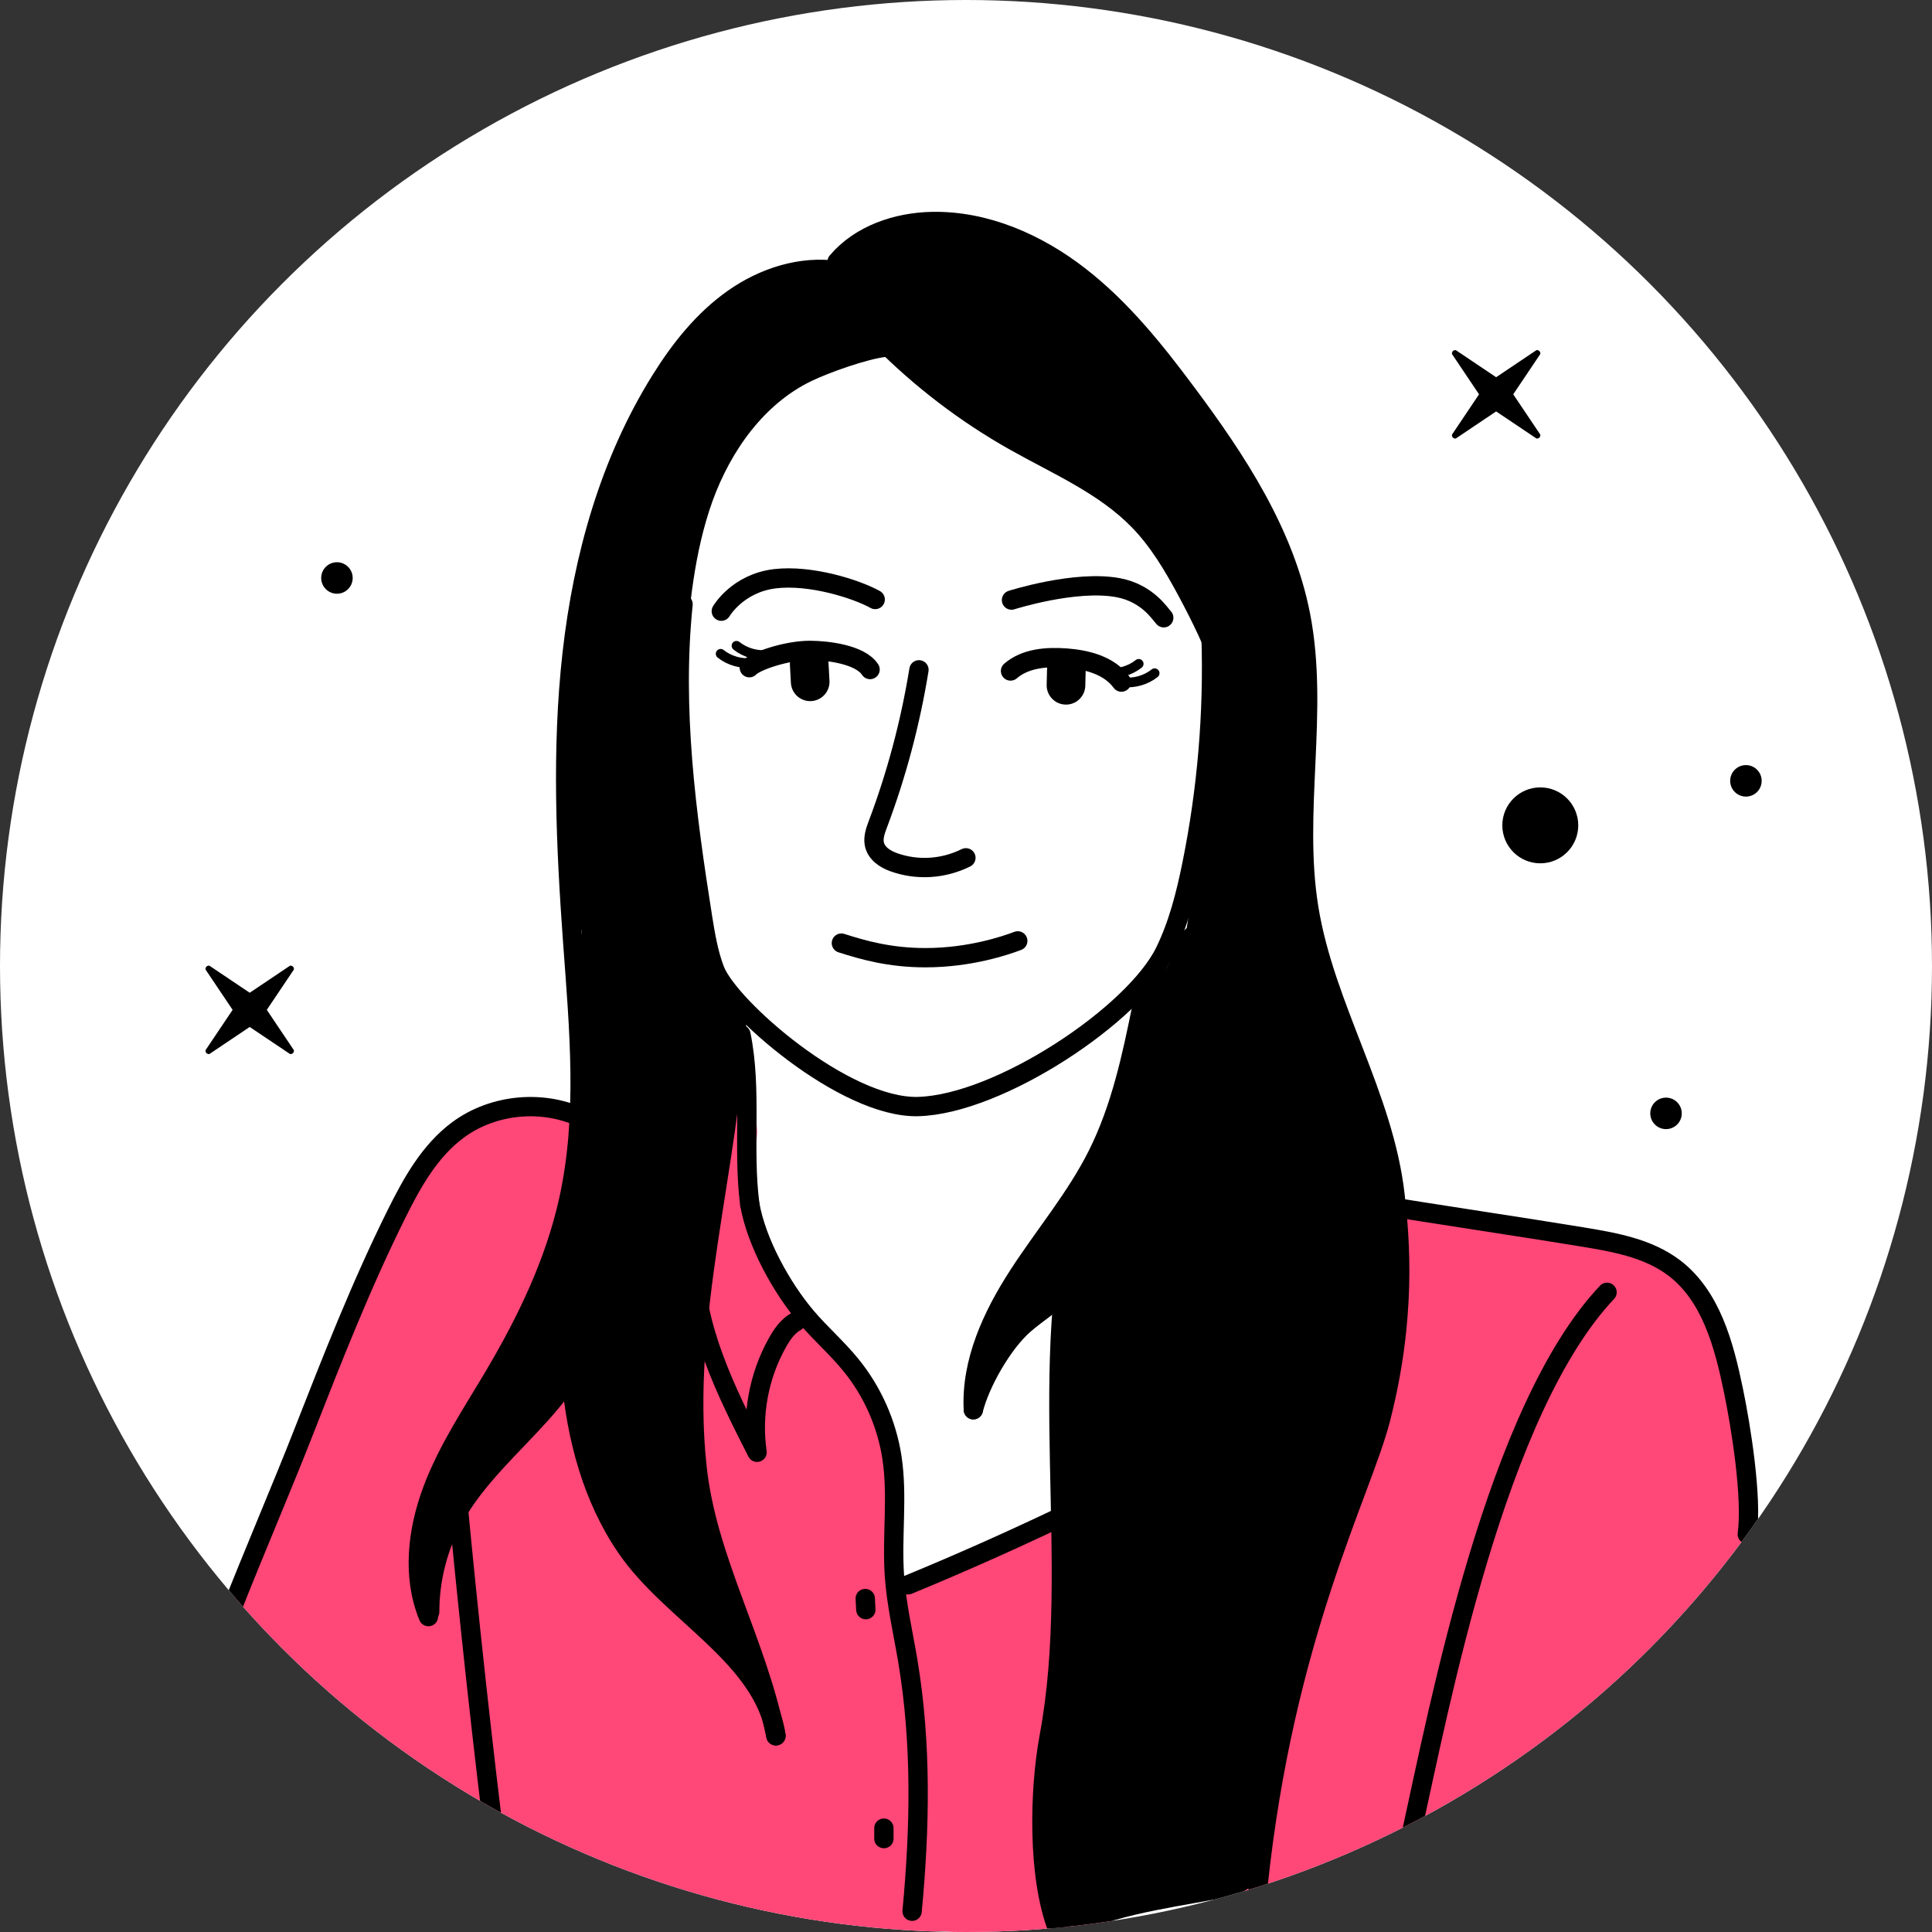<?xml version="1.0" encoding="UTF-8"?><svg xmlns="http://www.w3.org/2000/svg" xmlns:xlink="http://www.w3.org/1999/xlink" viewBox="0 0 200 200"><rect x="0" y="0" width="200" height="200" fill="#333333" stroke="none"/><defs><style>.n,.o,.p,.q{fill:none;}.o,.p,.q{stroke:#000;stroke-linecap:round;stroke-linejoin:round;}.r{fill:#fff;}.s{fill:#ff4778;}.p{stroke-width:2px;}.q{stroke-width:4px;}.t{clip-path:url(#f);}</style><clipPath id="f"><circle class="n" cx="100" cy="100" r="100"/></clipPath></defs><g id="a"/><g id="b"/><g id="c"><g id="d"/></g><g id="e"><g class="t"><circle class="r" cx="100" cy="100" r="100"/><path class="s" d="M180.3,155.74c.59-7.51,.14-18.64-5.76-23.38-6.49-5.22-17.24-6.57-25.63-6.67-4.63-1.02-6.11-2.32-8.11,.66-1.37,2.04-2.64,4.13-3.83,6.26-1.28,1.23-2.46,2.56-3.49,4.09-1.92,2.84-3.04,6.12-4.8,9.06-2.93,4.89-7.24,8.64-12.31,11.05-1.05-1.33-2.75-2.03-4.89-1.23-3.57,1.33-6.49,3.35-9.66,5.42-2.64,1.73-5.69,2.17-8.37,3.58-.66-6.36-.16-14.72-3.38-20.18-2.37-4.02-6.37-6.71-8.71-10.78-2.7-4.69-3.82-10.28-3.05-15.64,.9-6.29-8.73-9.01-9.64-2.66-1.12,7.81-.11,15.7,3.64,22.58-.64,.28-1.22,.7-1.72,1.21-.47-.83-.94-1.66-1.4-2.49-1.63-2.9-4.73-2.95-6.9-1.55-.46-1.74-.91-3.48-1.37-5.22-.22-.83-.57-1.5-1.01-2.03,4.43,.06,7.52-5.88,3.81-8.59-.28-1.76-1.4-3.32-3.48-3.74-3.76-.76-6.05-2.03-8.98-.42-1.85-.56-5.14,1.82-6.36,4.2-2.1,4.09-4.37,6.77-6.06,11.02-1.3,.45-2.01,3.02-2.47,4.84-2.13,8.34-5,16.37-8.72,24.14-1.36,2.84-4.81,6.19-3.31,9.31,1.46,3.03,4.06,5.99,6.73,7.76,7.53,4.99,12.86,11.2,20.7,15.7,5.8,3.33,10.9,3.54,17.43,4.49,.54,1.06,3.86,1.49,5.35,1.9,3.09,.85,10.15,3.45,13.29,3.45,3.53,0,6.4-2.09,9.89-1.95,5.62,.23,13.06,2.67,17.35-.98,.81-.69-.1-5.59,.12-6.37,3.53-1.05,6.99-2.31,10.36-3.79-1.89,3.76,3.19,9.46,7.21,6.47,.55-.41,.98-1.03,1.62-1.24,5.72-1.8,17.65-5.79,25.39-10.6,8.36-5.2,13.59-14.76,19.76-22.29,1.42-1.73,1.47-3.73,.77-5.38Zm-114.88-5.46c-.71-.28-1.46-.37-2.21-.29-.34-.22-.69-.39-1.05-.51,.03-.08,.08-.16,.11-.24,.67-.38,1.26-.9,1.7-1.53,.48,.86,.97,1.72,1.46,2.58Zm65.77,24.28c-6.27,3.96-13.09,7.01-20.23,9.06,1.09-4.85,1.74-9.78,1.97-14.79,.01-.27,0-.52-.04-.77,.77,.19,1.65,.16,2.62-.16,2.6-.86,5.08-1.95,7.44-3.25,.54,3.8,5.2,6.77,8.22,3.06,.79-.97,1.49-1.96,2.16-2.98-.96,3.23-1.75,6.49-2.14,9.83Z"/><path class="p" d="M104.71,62.12s6.64-2.12,11.06-1.28c3.05,.58,4.34,2.75,4.7,3.11"/><path class="p" d="M90.6,62.06c-1.96-1.09-6.68-2.59-10.38-2.15-3.88,.47-5.55,3.36-5.55,3.36"/><path class="p" d="M77.57,69.12c.66-.71,3.89-1.79,6.25-1.79,1.79,0,5.22,.4,6.25,1.98"/><path class="q" d="M83.77,68.74l.1,1.84"/><path class="p" d="M104.61,69.46c1.53-1.32,3.73-1.49,5.75-1.34,2.14,.16,4.46,.75,5.73,2.49"/><line class="q" x1="110.39" y1="69.29" x2="110.35" y2="70.94"/><path class="p" d="M95.13,69.34c-.89,5.48-2.32,10.85-4.25,15.97-.24,.64-.49,1.32-.38,2,.18,1.03,1.12,1.62,2,1.94,2.44,.88,5.15,.71,7.49-.45"/><path class="p" d="M87.1,97.63c2.22,.71,4.98,1.51,8.7,1.51,4.64,0,8.34-1.28,9.56-1.74"/><path class="p" d="M70.71,62.55c-1.12,10.78,.32,21.67,2.01,32.36,.3,1.87,.61,3.76,1.28,5.51,1.5,3.87,13.43,14.33,21.04,14.13,8.38-.22,22.36-9.51,25.55-16.03,1.38-2.82,2.17-5.94,2.8-9.06,1.56-7.71,2.23-15.63,1.98-23.51"/><path class="p" d="M76.7,107.09c1.18,5.76,.16,11.76,.92,17.59"/><path class="p" d="M142.41,124.68c5.7,.93,15.64,2.42,21.35,3.36,3.35,.55,6.85,1.16,9.56,3.22,3.81,2.9,5.15,7.96,6.12,12.65,.79,3.8,1.95,11.07,1.44,14.91"/><path class="p" d="M60.52,115.86c-4.12-2.08-9.4-1.64-13.11,1.11-2.91,2.15-4.75,5.44-6.36,8.69-3.66,7.36-6.66,15.02-9.66,22.68-2.08,5.33-5.32,12.89-7.4,18.22"/><path class="p" d="M77.62,124.68c.69,3.93,3.28,8.62,5.86,11.66,1.46,1.72,3.18,3.21,4.6,4.96,2.23,2.73,3.71,6.07,4.25,9.55,.62,4.04-.02,8.17,.26,12.24,.2,2.97,.89,5.88,1.38,8.81,1.44,8.56,1.27,17.31,.45,25.95"/><path class="p" d="M94,164.06c5.34-2.2,10.61-4.55,15.82-7.03"/><line class="p" x1="89.57" y1="165.48" x2="89.63" y2="166.63"/><path class="p" d="M91.5,190.13c0,.52,0-.32,0,.2,0-1.18,0,.1,0-1.08"/><path class="p" d="M82.41,136.8c-.88,.49-1.47,1.36-1.96,2.24-1.9,3.41-2.64,7.44-2.08,11.3-3.22-6.32-6.52-12.94-6.53-20.04"/><path class="p" d="M46.91,150.29c1.06,11.84,2.58,26.21,4.02,38.02"/><path class="p" d="M166.36,133.78c-11.49,12.16-17.29,42.54-20.25,56.01"/><path class="p" d="M91.29,35.21c4.06,4.08,8.68,7.61,13.7,10.44,4.47,2.52,9.34,4.58,12.91,8.26,2.06,2.12,3.58,4.7,4.98,7.3,1.46,2.72,2.82,5.51,3.83,8.43,2.12,6.14,2.66,12.81,1.56,19.2"/><path class="p" d="M91.6,35.95c-2.13,.25-6.12,1.67-8.05,2.6-5.18,2.51-8.77,7.57-10.73,12.98-1.95,5.42-2.47,11.23-2.92,16.97"/><path class="p" d="M86.65,27.1c2.38-2.82,6.2-4.11,9.89-4.17,5.5-.09,10.84,2.26,15.19,5.64,4.35,3.37,7.83,7.72,11.12,12.14,5.2,6.97,10.13,14.48,11.79,23.01,1.93,9.95-.78,20.32,.85,30.32,1.67,10.24,7.78,19.43,8.93,29.74,.52,4.61,1.2,12.6-1.51,23.14-1.96,7.59-9.99,22.49-12.7,48.45"/><path class="p" d="M86.71,28.02c-3.77-.57-7.65,.69-10.77,2.88s-5.54,5.24-7.55,8.47c-5.29,8.47-8.04,18.34-9.16,28.27-1.12,9.93-.66,19.96,.06,29.92,.65,8.9,1.51,17.95-.42,26.67-1.43,6.47-4.35,12.53-7.73,18.23-2.28,3.85-4.8,7.6-6.37,11.79-1.57,4.19-2.13,8.96-.42,13.1"/><path class="p" d="M59.66,123.94c-.53,6.21-1.07,12.46-.53,18.67s2.19,12.45,5.71,17.59c4.69,6.87,14.23,11.27,15.49,19.48"/><path class="p" d="M76.29,105.3c-.77,15.59-5.81,31.02-4.14,46.54,1.03,9.65,6.1,17.8,8.17,27.86"/><path class="p" d="M118.23,104.13c-1.07,5.29-2.21,10.63-4.63,15.45-2.23,4.44-5.48,8.28-8.18,12.45-2.7,4.17-4.91,8.94-4.66,13.9"/><path class="p" d="M112.05,123.37c-5.06,17.43-.1,38.52-3.43,56.36-1.05,5.63-1.22,14.48,.82,19.83"/><path d="M144.2,130.92c.17-3.71,.14-7.38-.11-11.08-.12-1.73-.94-2.99-2.06-3.79-.83-4.25-2.3-8.28-4.51-12.18-.07-.13-.16-.22-.24-.34-1.06-4.52-1.76-9.12-1.82-13.85-.02-1.42-.52-2.52-1.28-3.31,.47-3.92,.73-7.91,.61-11.87,1.01-.78,1.63-2.05,1.41-3.82-.67-5.47-2.4-10.34-4.51-15.35h0c-.17-.4-.33-.8-.5-1.2-.37-.85-.91-1.46-1.55-1.86v-.03c-.09-.27-.19-.53-.32-.79-.21-.41-.41-.83-.61-1.24-.7-1.61-1.38-3.23-2.02-4.88-.69-1.79-2.05-2.82-3.54-3.21-.16-.34-.33-.66-.49-.95-1.65-2.89-3.56-5.56-5.57-8.18l-.02-.04h0c-.26-.33-.51-.67-.78-1.01-1.09-1.41-2.49-1.83-3.83-1.62-5.93-5.89-13.27-9.79-21.87-6.28-1.35,.55-2.25,1.48-2.77,2.56-5.91,1.58-11.59,3.6-16.17,7.85-4.62,4.28-7.59,10.14-9.36,16.12-4.2,14.21-4.11,30.22-2.3,44.78,.05,.39,.13,.76,.25,1.1,.03,11.86-1.05,23.57-1.75,35.4-.64,10.74,1.57,20.58,7.24,29.97,1.76,2.91,9.55,11.25,11.4,10.02,1.65-1.1-2.42-11.47-4-14.08-.51-.85-.96-1.72-1.38-2.59,.04-.24,.07-.49,.08-.75,.47-15.63,2.68-33.13,4.88-48.62,.24-1.69-.38-2.09-1.29-3.16-.19-.96-.85-1.58-1.4-2.22-.18-.3-.14-.83-.36-1.06-.19-1.52-1.05-2.22-1.19-3.1-.46-3.02-.82-6.05-1.11-9.1-.55-5.71-.83-11.44-.97-17.17-.03-1.18-.39-2.14-.96-2.89,.3-3.03,.74-6.04,1.33-9.02,1.02-5.08,2.58-10.19,5.85-14.3,3.83-4.81,9.28-6.36,15-7.84,.03,0,.06-.02,.09-.03,2.7,3.1,6.7,5.24,10.22,7.29,6.21,3.63,12.08,7.94,17.34,13.09,7.37,7.23,5.79,14.36,5.59,21.95-.11,4.41-.69,8.77-1.42,13.12-.19,1.12-.28,2.95-.58,4.7-.59,.55-1.07,1.3-1.35,2.27-.21,1.26-.84,2.26-1.89,2.99-1.69,1.61-1.91,3.46-1.26,5.01-.03,.12-.07,.25-.1,.38-1.72,8.16-6.62,15.21-8.17,23.41-.95,5.03-.11,10.22,.45,18.92-1.1,6.72-.67,13.74-1.27,20.5-.74,8.36-1.72,16.68-1.7,25.09,.01,3.92,1.29,7.1,4.61,5.37,3.7-1.94,11.09-2.82,15.11-3.67,2.74-.58,3.79-2.74,3.57-4.88,2.61-8.97,2.46-18.09,6.8-27.25,.75-1.57,.56-3.39,.44-5.07,4.21-7.37,5.12-16.14,6.73-24.35,.3-1.55,.03-2.86-.6-3.87Z"/><path class="p" d="M44.48,166.85c0-3.39,.87-6.77,2.51-9.73,2.29-4.13,5.93-7.31,9.08-10.83,3.15-3.52,5.95-7.79,5.91-12.51"/><path class="p" d="M100.76,145.94c.72-2.84,3.03-6.87,5.22-8.8,1.29-1.13,2.77-2.04,4-3.23s2.22-2.8,2.14-4.51"/><path d="M64.27,129.42c-.87-.87-2.29-1.52-3.54-1.46-1.29,.06-2.63,.48-3.54,1.46-.94,1.03-1.33,2.15-1.46,3.54,0,.07-.01,.15-.02,.22-.35,.47-.61,1.02-.74,1.62-.06,.29-.12,.57-.18,.86v.03c-.02,.08-.04,.16-.06,.23,0,.01,0,.02,0,.03-.05,.24-.08,.48-.09,.72-.09,1.18-11.8,17.57-10.91,24.79,.14,1.15,14.17-19.13,15.4-18.85,2.51,.57,4.64-1.3,5.24-4.02,.69-.86,1.1-1.94,1.18-3.14,.01-.16,0-.33,0-.5l.19-2c.12-1.2-.64-2.71-1.46-3.54Z"/><path d="M117.86,129.24c-.24-.85-.67-1.58-1.29-2.21-.34-.26-.67-.52-1.01-.78-.78-.45-1.62-.68-2.52-.68-1.35,.1-1.41,.15-2.61,.7-.02,0-.04,.02-.06,.03-.37,.24-.72,.51-1.04,.81-.59,.52-1.23,1.62-1.39,2.38-1.95,.33-6.43,10.82-6.28,11.48,.03,.67,3.21-3.88,3.58-3.3,.31,.58,3.95-3.28,4.5-2.92,.48,.44,1.05,.74,1.7,.89,.44,.06,.89,.12,1.33,.18,.9,0,1.74-.23,2.52-.68,.16-.12,.32-.25,.48-.37,.13-.08,.25-.19,.38-.29l.15-.12s.02-.03,.04-.04c.08-.07,.17-.13,.25-.21,.49-.45,.83-.99,1.03-1.61,.31-.6,.46-1.24,.43-1.93-.06-.44-.12-.89-.18-1.33Z"/><path class="o" d="M116.23,70.62c1.16,.14,2.38-.2,3.3-.93"/><path class="o" d="M114.58,69.65c1.16,.14,2.38-.2,3.3-.93"/><path class="o" d="M77.9,68.61c-1.16,.14-2.38-.2-3.3-.93"/><path class="o" d="M79.54,67.78c-1.16,.14-2.38-.2-3.3-.93"/><circle id="g" cx="159.45" cy="85.44" r="3.93"/><circle id="h" cx="180.74" cy="80.83" r="1.63" transform="translate(-4.22 151.48) rotate(-45)"/><circle id="i" cx="172.47" cy="115.26" r="1.63" transform="translate(-30.99 155.71) rotate(-45)"/><circle id="j" cx="34.88" cy="59.83" r="1.63" transform="translate(-32.09 42.19) rotate(-45)"/><path id="k" d="M150.74,45.37l4.14-2.78,4.14,2.78c.07,.07,.27,0,.34-.07s.14-.27,.07-.34l-2.78-4.14,2.78-4.14c.07-.07,0-.27-.07-.34s-.27-.14-.34-.07l-4.14,2.78-4.14-2.78c-.07-.07-.27,0-.34,.07s-.14,.27-.07,.34l2.78,4.14-2.78,4.14c-.07,.07,0,.27,.07,.34s.27,.14,.34,.07h0Z"/><path id="l" d="M21.71,109.09l4.14-2.78,4.14,2.78c.07,.07,.27,0,.34-.07s.14-.27,.07-.34l-2.78-4.14,2.78-4.14c.07-.07,0-.27-.07-.34s-.27-.14-.34-.07l-4.14,2.78-4.14-2.78c-.07-.07-.27,0-.34,.07s-.14,.27-.07,.34l2.78,4.14-2.78,4.14c-.07,.07,0,.27,.07,.34s.27,.14,.34,.07h0Z"/></g></g><g id="m"/></svg>